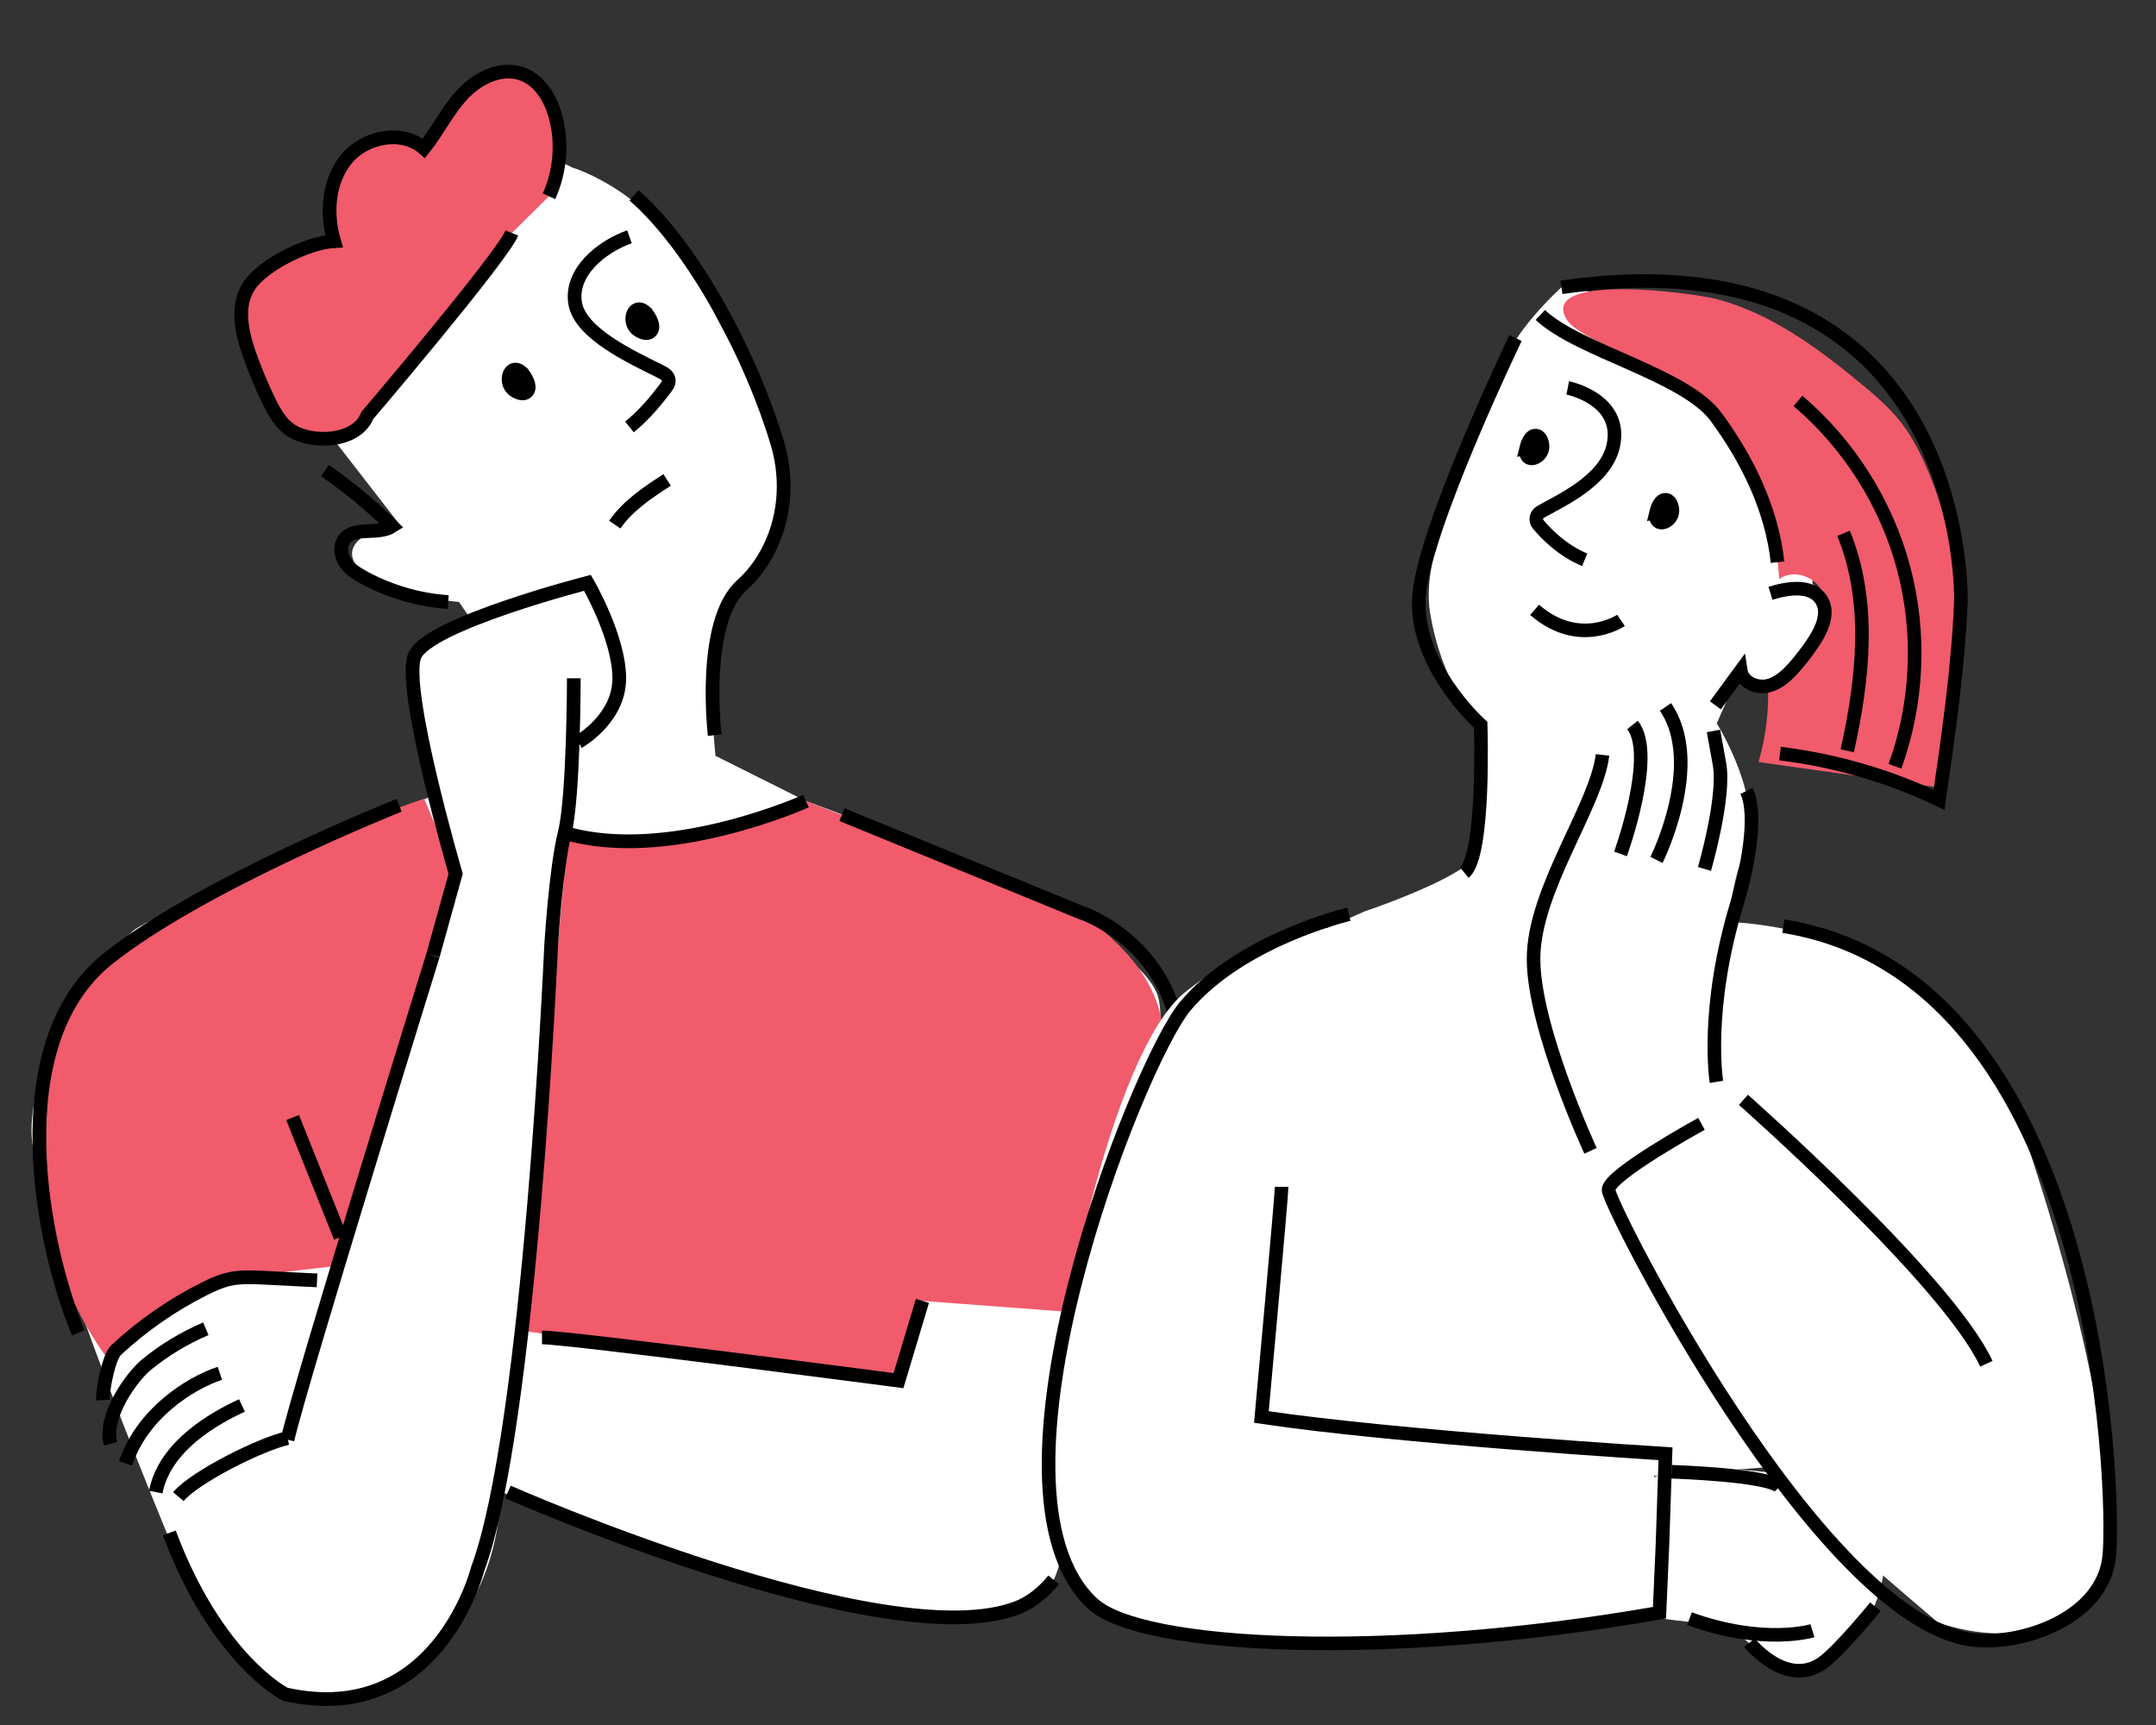 <?xml version="1.0" encoding="UTF-8"?><svg id="_レイヤー_1" xmlns="http://www.w3.org/2000/svg" width="200" height="160" viewBox="0 0 200 160"><rect x="0" y="0" width="200" height="160" fill="#333333" stroke="none"/><defs><style>.cls-1,.cls-2,.cls-3,.cls-4,.cls-5{stroke:#000;stroke-miterlimit:10;}.cls-1,.cls-3,.cls-5{stroke-width:1.272px;}.cls-1,.cls-6{fill:#f15b6b;}.cls-2,.cls-4{stroke-width:1.259px;}.cls-7{fill:#fff;}.cls-4,.cls-5{fill:none;}</style></defs><path class="cls-7" d="M52.932,70.944l-10.356-15.114s-7.557-.56-9.516-3.359c-1.959-2.799,3.863-4.008,3.863-4.008l-6.662-8.587s12.382-30.184,22.844-24.328c0,0,7.664,2.217,11.862,10.894,4.198,8.677,8.397,13.994,7.557,20.152s-6.158,10.076-6.437,13.994.28,9.516.28,9.516l8.397,4.198s31.348,11.196,32.747,18.473c1.399,7.277-6.997,46.182-9.516,53.179-2.519,6.997-18.193,3.079-20.152,2.799s-31.348-10.356-31.348-10.356c-.84,15.954-13.155,19.033-17.913,19.312-4.758.28-11.196-10.916-11.196-10.916,0,0-14.464-34.064-14.464-41.901,0-7.837,7.467-16.876,9.426-18.555s27.574-12.445,27.574-12.445c0,0-1.544-11.346-1.265-13.025s7.837-4.478,7.837-4.478l6.997.84-.56,13.715"/><path class="cls-6" d="M39.346,74.074s-26.728,9.047-33.121,19.216c-3.541,5.634-3.116,10.735-2.007,18.869s5.916,14.051,5.916,14.051c0,0,7.043-6.987,11.102-7.561s10.714-1.314,10.714-1.314l10.316-36.293-2.921-6.969Z"/><path class="cls-6" d="M52.716,77.6s12.715,1.542,22.048-3.297c0,0,24.771,9.507,25.478,10.324s7.681,4.886,7.681,11.859v25.86l-22.356-1.682-2.219,7.395-34.41-4.551s1.743-26.151,3.777-45.909Z"/><path class="cls-5" d="M53.229,62.913s0,10.962-.843,14.336-1.265,10.541-1.265,10.541c0,0-1.938,44.717-6.832,57.802,0,0-3.709,14.719-17.834,11.557,0,0-6.325-3.162-10.752-14.968"/><path class="cls-5" d="M53.651,68.816s3.795-2.108,3.795-5.903c0-3.795-2.951-8.854-2.951-8.854,0,0-14.757,3.795-16.022,6.746-1.265,2.951,3.795,20.238,3.795,20.238l-2.108,7.589"/><path class="cls-5" d="M40.159,88.633s-12.227,39.423-13.492,44.904"/><line class="cls-5" x1="27.144" y1="103.655" x2="31.581" y2="114.748"/><path class="cls-5" d="M7.271,123.628c-3.373-8.011-7.18-26.767,2.732-34.697,8.717-6.974,27.022-14.238,27.022-14.238"/><path class="cls-5" d="M78.106,75.562l22.136,9.065s6.402,2.019,8.62,9.044"/><path class="cls-5" d="M97.741,146.54c-.967,1.174-2.093,2.096-3.402,2.597-12.228,4.675-47.223-10.752-47.223-10.752"/><path class="cls-5" d="M50.278,124.05c2.53,0,33.07,4.009,33.07,4.009l2.219-7.395"/><path class="cls-5" d="M58.814,18.118c5.659,4.935,10.986,15.186,13.308,23.036,1.01,3.415.703,7.133-1.032,10.243-.573,1.028-1.311,2.029-2.26,2.872-3.795,3.373-2.53,13.914-2.53,13.914"/><path class="cls-5" d="M30.142,43.65c2.222,1.537,4.312,3.265,6.238,5.159-1.339.858-3.543-.051-4.458,1.25-.433.616-.31,1.496.111,2.12s1.082,1.04,1.744,1.399c2.399,1.299,5.078,2.077,7.799,2.265"/><path class="cls-5" d="M58.39,21.963c-2.693.954-5.501,3.338-5.038,6.158.463,2.819,5.28,5.022,7.837,6.298.347.173.744.376.836.754.1.408-.248.759-.501,1.094-1.036,1.371-2.112,2.51-3.135,3.33"/><path class="cls-3" d="M60.07,29.197c-.227-.323-.619-.629-.982-.475-.185.079-.306.263-.371.453-.136.401-.054.87.212,1.201.247.308.944.695,1.338.432.55-.367.075-1.225-.196-1.611Z"/><path class="cls-3" d="M48.594,34.794c-.227-.323-.619-.629-.982-.475-.185.079-.306.263-.371.453-.136.401-.054.87.212,1.201.247.308.944.695,1.338.432.55-.367.075-1.225-.196-1.611Z"/><path class="cls-5" d="M61.885,44.515c-1.796,1.168-3.639,2.381-4.856,4.144"/><path class="cls-5" d="M29.411,118.76l-4.905-.245c-1.093-.055-2.202-.108-3.269.135-.796.182-1.545.524-2.275.889-2.982,1.493-5.75,3.413-8.192,5.685-.681.633-1.274,3.709-1.22,4.637"/><path class="cls-5" d="M19.095,123.247c-1.979.843-3.838,1.967-5.506,3.326-1.235,1.006-4.039,4.688-3.34,7.347"/><path class="cls-5" d="M20.397,127.379c-2.809.932-7.209,3.741-8.749,8.359"/><path class="cls-5" d="M22.444,130.36c-2.451,1.137-7.157,3.699-7.996,8.037"/><path class="cls-5" d="M26.68,133.391c-2.388.507-8.559,3.561-10.134,5.426"/><path class="cls-1" d="M50.927,18.205c1.028-2.261,1.256-4.875.637-7.28-.451-1.749-1.49-3.513-3.2-4.093-1.938-.657-4.08.433-5.471,1.934-1.391,1.501-2.291,3.39-3.566,4.991-2.023-1.765-5.445-1.103-7.163.961s-1.93,5.068-1.178,7.646c-2.389.143-6.534,2.149-7.867,4.136-1.23,1.833-.71,4.295.023,6.378.516,1.466,1.115,2.902,1.794,4.3.491,1.011,1.057,2.04,1.977,2.686,1.838,1.289,6.138,1.257,7.156-1.322,0,0,12.508-14.688,13.414-16.932"/><path class="cls-5" d="M74.764,74.303s-12.828,5.791-22.378,2.946"/><path class="cls-7" d="M171.873,137.606c.82.088,1.728.229,2.243.874.354.443.444,1.036.512,1.6.357,2.931.466,6.01-.692,8.726-.966,2.265-2.807,4.144-5.052,5.156-1.193.538-2.567.834-3.812.43-1.88-.609-2.998-2.623-4.826-3.374-.753-.309-1.579-.383-2.389-.462-1.724-.168-3.444-.379-5.158-.631-.206-.03-.427-.068-.576-.214-.155-.151-.195-.381-.226-.595-.521-3.635-2.008-11.106,2.165-12.34,4.899-1.449,12.787.289,17.812.828Z"/><path class="cls-7" d="M124.749,85.821c5.23,4.796,12.373,7.445,19.466,7.217,7.092-.228,11.503-2.379,16.414-7.501,0,0,20.507.39,26.601,18.118,6.094,17.728,11.357,39.611,6.094,44.873-5.263,5.263-13.573,1.939-13.573,1.939,0,0-10.526-8.864-13.019-11.634l-2.493-2.77-10.803.831.554,12.465s-30.47,4.709-42.658,2.493c-12.188-2.216-13.85-6.925-13.85-16.897,0-9.972,5.54-37.395,12.465-42.935,6.925-5.54,14.801-6.2,14.801-6.2Z"/><path class="cls-7" d="M144.849,26.649s-4.986,4.432-5.817,8.31-7.479,15.235-6.371,21.883c1.108,6.648,4.155,9.695,4.155,9.695,0,0,1.662,12.188-1.385,14.127-3.047,1.939-8.864,3.878-8.864,3.878l-14.747,6.541,36.353,17.835,10.803-6.925s.554-18.005,2.77-22.714-2.493-12.188-2.493-12.188l2.216-4.986s2.216,2.493,3.601,1.662,4.709-6.925,3.878-8.31l-.831-1.385s1.662-10.526-3.601-18.282c-5.263-7.756-19.667-9.141-19.667-9.141Z"/><path class="cls-6" d="M159.271,27.743c5.045,1.351,9.378,4.545,13.401,7.876,1.29,1.068,2.572,2.167,3.611,3.481.912,1.155,1.621,2.458,2.23,3.798,4.231,9.322,3.559,20.133,1.492,30.16-5.625-.792-11.25-1.584-16.876-2.376.674-2.298.971-4.706.878-7.099,1.199-.074,2.174-.965,2.983-1.853.925-1.016,1.797-2.126,2.227-3.431.43-1.305.35-2.845-.499-3.925s-2.564-1.487-3.662-.661c-.295-3.232-.608-6.531-1.931-9.495-.689-1.543-1.635-2.954-2.584-4.352-1.296-1.908-3.698-2.36-5.154-4.15-1.249-1.535-8.937-4.341-10-6-2.874-4.486,11.691-2.56,13.885-1.972Z"/><path class="cls-2" d="M141.594,41.517c-.085.348-.06.799.262.955.164.079.363.053.531-.017.356-.147.627-.483.694-.862.063-.353-.089-1.06-.504-1.172-.579-.157-.882.68-.984,1.096Z"/><path class="cls-2" d="M153.643,47.472c-.085.348-.06.799.262.955.164.079.363.053.531-.017.356-.147.627-.483.694-.862.063-.353-.089-1.06-.504-1.172-.579-.157-.882.68-.984,1.096Z"/><path class="cls-4" d="M135.833,80.936c1.94-1.596,1.519-13.7,1.519-13.7,0,0-6.295-5.636-5.704-12.09s8.94-23.79,8.94-23.79"/><path class="cls-4" d="M145.431,35.98s5.12,1.016,4.234,5.312c-.692,3.355-5.158,5.247-6.784,6.211-.399.237-.491.774-.193,1.131.754.903,2.254,2.438,4.314,3.286"/><path class="cls-4" d="M150.369,57.542s-3.863,2.631-8.013-.977"/><path class="cls-4" d="M147.543,106.744s-5.285-11.406-5.285-17.804c0-6.398,5.842-14.187,6.398-18.917"/><path class="cls-4" d="M150.325,79.204s3.338-9.18,1.113-11.962"/><path class="cls-4" d="M153.663,79.76s4.451-8.902.835-14.187"/><path class="cls-4" d="M158.114,80.595s1.947-6.676,1.391-9.736l-.556-3.06"/><path class="cls-4" d="M159.227,100.346s-1.113-6.676,1.947-16.691c.849-2.778,1.947-8.067.835-10.293"/><path class="cls-4" d="M157.836,104.24s-8.624,4.729-8.624,6.12c0,1.391,19.473,39.78,33.66,41.728,4.545.624,12.24-1.947,12.796-7.789s-.746-53.664-30.234-58.393"/><path class="cls-4" d="M161.731,102.015s18.917,16.691,22.533,24.48"/><path class="cls-4" d="M164.236,55.03c1.647-.511,3.841-.835,4.739.637.696,1.142.076,2.617-.651,3.74-.551.85-1.163,1.661-1.831,2.423-.698.796-1.517,1.575-2.553,1.793s-2.301-.364-2.459-1.411c-.784,1.07-1.569,2.14-2.353,3.209"/><path class="cls-4" d="M125.131,84.797s-9.964,2.334-15.16,8.505c-4.451,5.285-20.012,44.877-8.606,55.448,4.475,4.147,27.262,5.285,52.577.835l.278-6.398.278-8.346s-24.967-1.53-37.485-3.408c0,0,1.878-20.516,1.878-21.351"/><path class="cls-4" d="M155.054,136.51s8.902.278,10.015,1.391"/><path class="cls-4" d="M173.971,149.028s-3.455,4.25-5.007,5.285c-3.338,2.225-6.676-1.947-6.676-1.947"/><path class="cls-4" d="M168.129,151.253s-4.451,1.391-11.406-1.113"/><path class="cls-4" d="M142.886,29.215c3.588,3.372,13.409,5.509,16.324,9.478,2.915,3.968,5.148,8.556,5.682,13.45"/><path class="cls-4" d="M165.12,69.898c5.106.62,10.11,2.074,14.753,4.288.883-6.098,1.767-12.209,2.027-18.365,0,0,.987-34.606-37.05-29.172"/><path class="cls-4" d="M166.786,37.187c4.741,4.025,8.213,9.524,9.809,15.535,1.596,6.011,1.309,12.508-.81,18.355"/><path class="cls-4" d="M171.014,49.467c2.603,6.319,1.831,13.502.344,20.172"/></svg>